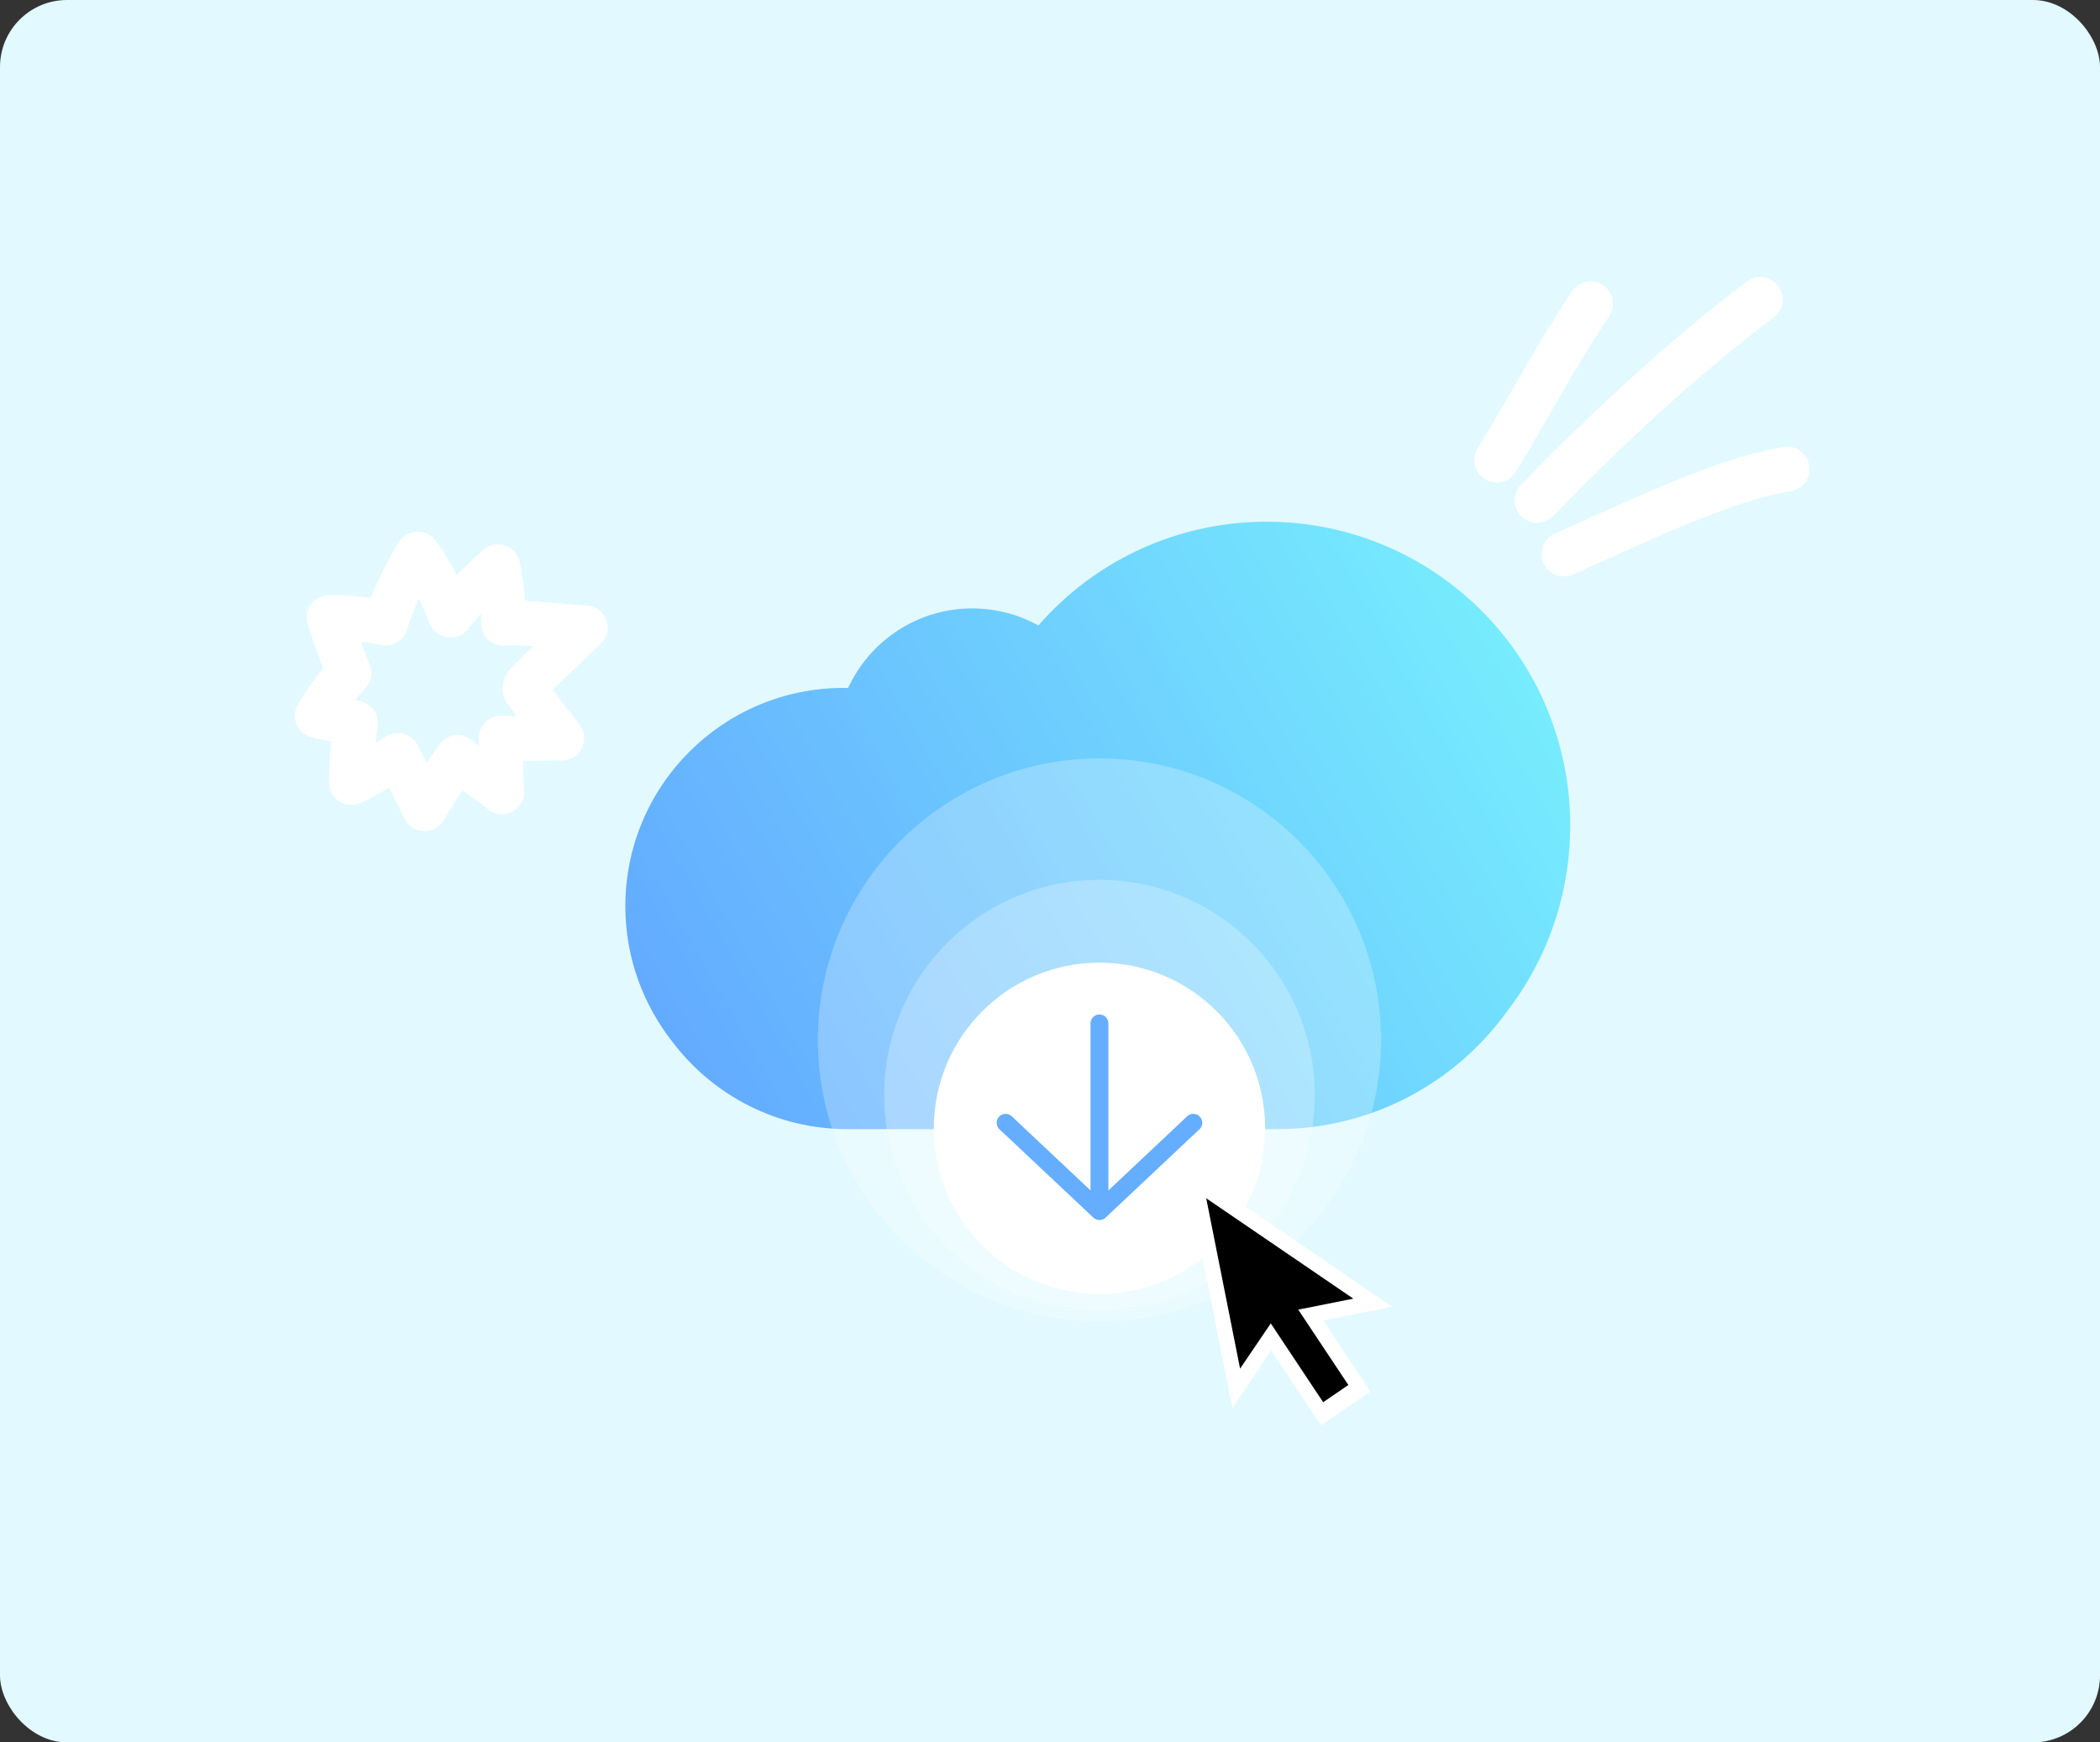 <svg width="470" height="390" viewBox="0 0 470 390" fill="none" xmlns="http://www.w3.org/2000/svg">
<rect x="0" y="0" width="470" height="390" fill="#333333" stroke="none"/>
<rect width="470" height="390" rx="15" fill="#E2F9FF"/>
<path d="M356 68C348.375 79.332 342.089 91.37 335 103" stroke="white" stroke-width="10" stroke-miterlimit="1.5" stroke-linecap="round" stroke-linejoin="round"/>
<path d="M394 67C376.182 80.45 359.558 96.048 344 112" stroke="white" stroke-width="10" stroke-miterlimit="1.5" stroke-linecap="round" stroke-linejoin="round"/>
<path d="M400 105C384.826 107.459 364.662 117.672 350 124" stroke="white" stroke-width="10" stroke-miterlimit="1.5" stroke-linecap="round" stroke-linejoin="round"/>
<path fill-rule="evenodd" clip-rule="evenodd" d="M117.637 153.379C121.888 148.918 126.579 144.814 131 140.517C124.925 140.185 118.786 139.236 112.699 139.502C112.618 135.248 112.357 131.018 111.438 126.84C107.785 130.306 103.825 133.675 100.801 137.7C99.02 132.912 96.494 128.136 93.488 124C90.563 128.763 87.974 134.136 86.331 139.444C82.199 138.652 77.845 138.21 73.64 138.201C74.893 142.428 76.537 146.545 78.094 150.67C75.423 153.491 72.942 156.835 71 160.211C73.805 160.952 76.727 161.243 79.569 161.82C78.981 166.237 78.881 170.715 78.607 175.159C82.281 173.486 85.704 171.338 89.028 169.07C91.115 173.004 92.959 177.056 95.028 181C97.407 177.155 99.801 173.196 102.447 169.522C105.371 172.49 109.154 174.522 112.322 177.237C111.947 173.225 112.179 169.206 112.152 165.186C116.652 165.363 121.251 165.219 125.76 165.224C122.925 161.651 120.102 158.072 117.471 154.344" fill="#E2F9FF"/>
<path d="M117.637 153.379C121.888 148.918 126.579 144.814 131 140.517C124.925 140.185 118.786 139.236 112.699 139.502C112.618 135.248 112.357 131.018 111.438 126.84C107.785 130.306 103.825 133.675 100.801 137.7C99.02 132.912 96.494 128.136 93.488 124C90.563 128.763 87.974 134.136 86.331 139.444C82.199 138.652 77.845 138.21 73.64 138.201C74.893 142.428 76.537 146.545 78.094 150.67C75.423 153.491 72.942 156.835 71 160.211C73.805 160.952 76.727 161.243 79.569 161.82C78.981 166.237 78.881 170.715 78.607 175.159C82.281 173.486 85.704 171.338 89.028 169.07C91.115 173.004 92.959 177.056 95.028 181C97.407 177.155 99.801 173.196 102.447 169.522C105.371 172.49 109.154 174.522 112.322 177.237C111.947 173.225 112.179 169.206 112.152 165.186C116.652 165.363 121.251 165.219 125.76 165.224C122.925 161.651 120.102 158.072 117.471 154.344" stroke="white" stroke-width="10" stroke-miterlimit="1.5" stroke-linecap="round" stroke-linejoin="round"/>
<path d="M234.943 137.242C261.131 110.373 304.12 109.919 330.989 136.107C355.814 160.402 358.084 199.153 337.498 226.097C325.993 242.218 307.148 252.739 285.804 252.739H189.759C173.789 252.739 159.635 245.17 150.629 233.363C143.968 224.962 139.957 214.366 139.957 202.862C139.957 175.842 161.83 153.968 188.85 153.968C189.176 153.968 189.501 153.972 189.825 153.978C194.665 143.474 205.286 136.182 217.611 136.182C222.973 136.182 228.014 137.563 232.396 139.988C233.214 139.055 234.063 138.14 234.943 137.242Z" fill="url(#paint0_linear_108_36)"/>
<circle opacity="0.25" cx="246.072" cy="232.774" r="63.02" fill="white"/>
<circle opacity="0.25" cx="246.072" cy="245.131" r="48.192" fill="white"/>
<circle cx="246.072" cy="252.545" r="37.071" fill="white"/>
<path d="M246.072 229.067V269.845" stroke="#65AEFF" stroke-width="4" stroke-linecap="round" stroke-linejoin="round"/>
<path d="M267.079 251.31L246.072 271.081L225.065 251.31" stroke="#65AEFF" stroke-width="4" stroke-linecap="round" stroke-linejoin="round"/>
<path d="M275.83 315.174L265 260.699L311.579 292.494L288.877 297.007L287.609 297.613L275.83 315.174Z" fill="white"/>
<path d="M306.685 311.517L295.681 319.013L272.477 284.341L283.814 276.778L306.685 311.517Z" fill="white"/>
<path d="M286.44 286.94L280.807 290.8L296.139 313.86L301.772 310L286.44 286.94Z" fill="black"/>
<path d="M269.963 268.207L277.544 306.339L285.597 294.474L286.864 293.868L302.89 290.682L269.963 268.207Z" fill="black"/>
<defs>
<linearGradient id="paint0_linear_108_36" x1="386.323" y1="106.734" x2="139.803" y2="245.749" gradientUnits="userSpaceOnUse">
<stop stop-color="#7CFFFD"/>
<stop offset="1" stop-color="#62A6FF"/>
</linearGradient>
</defs>
</svg>
